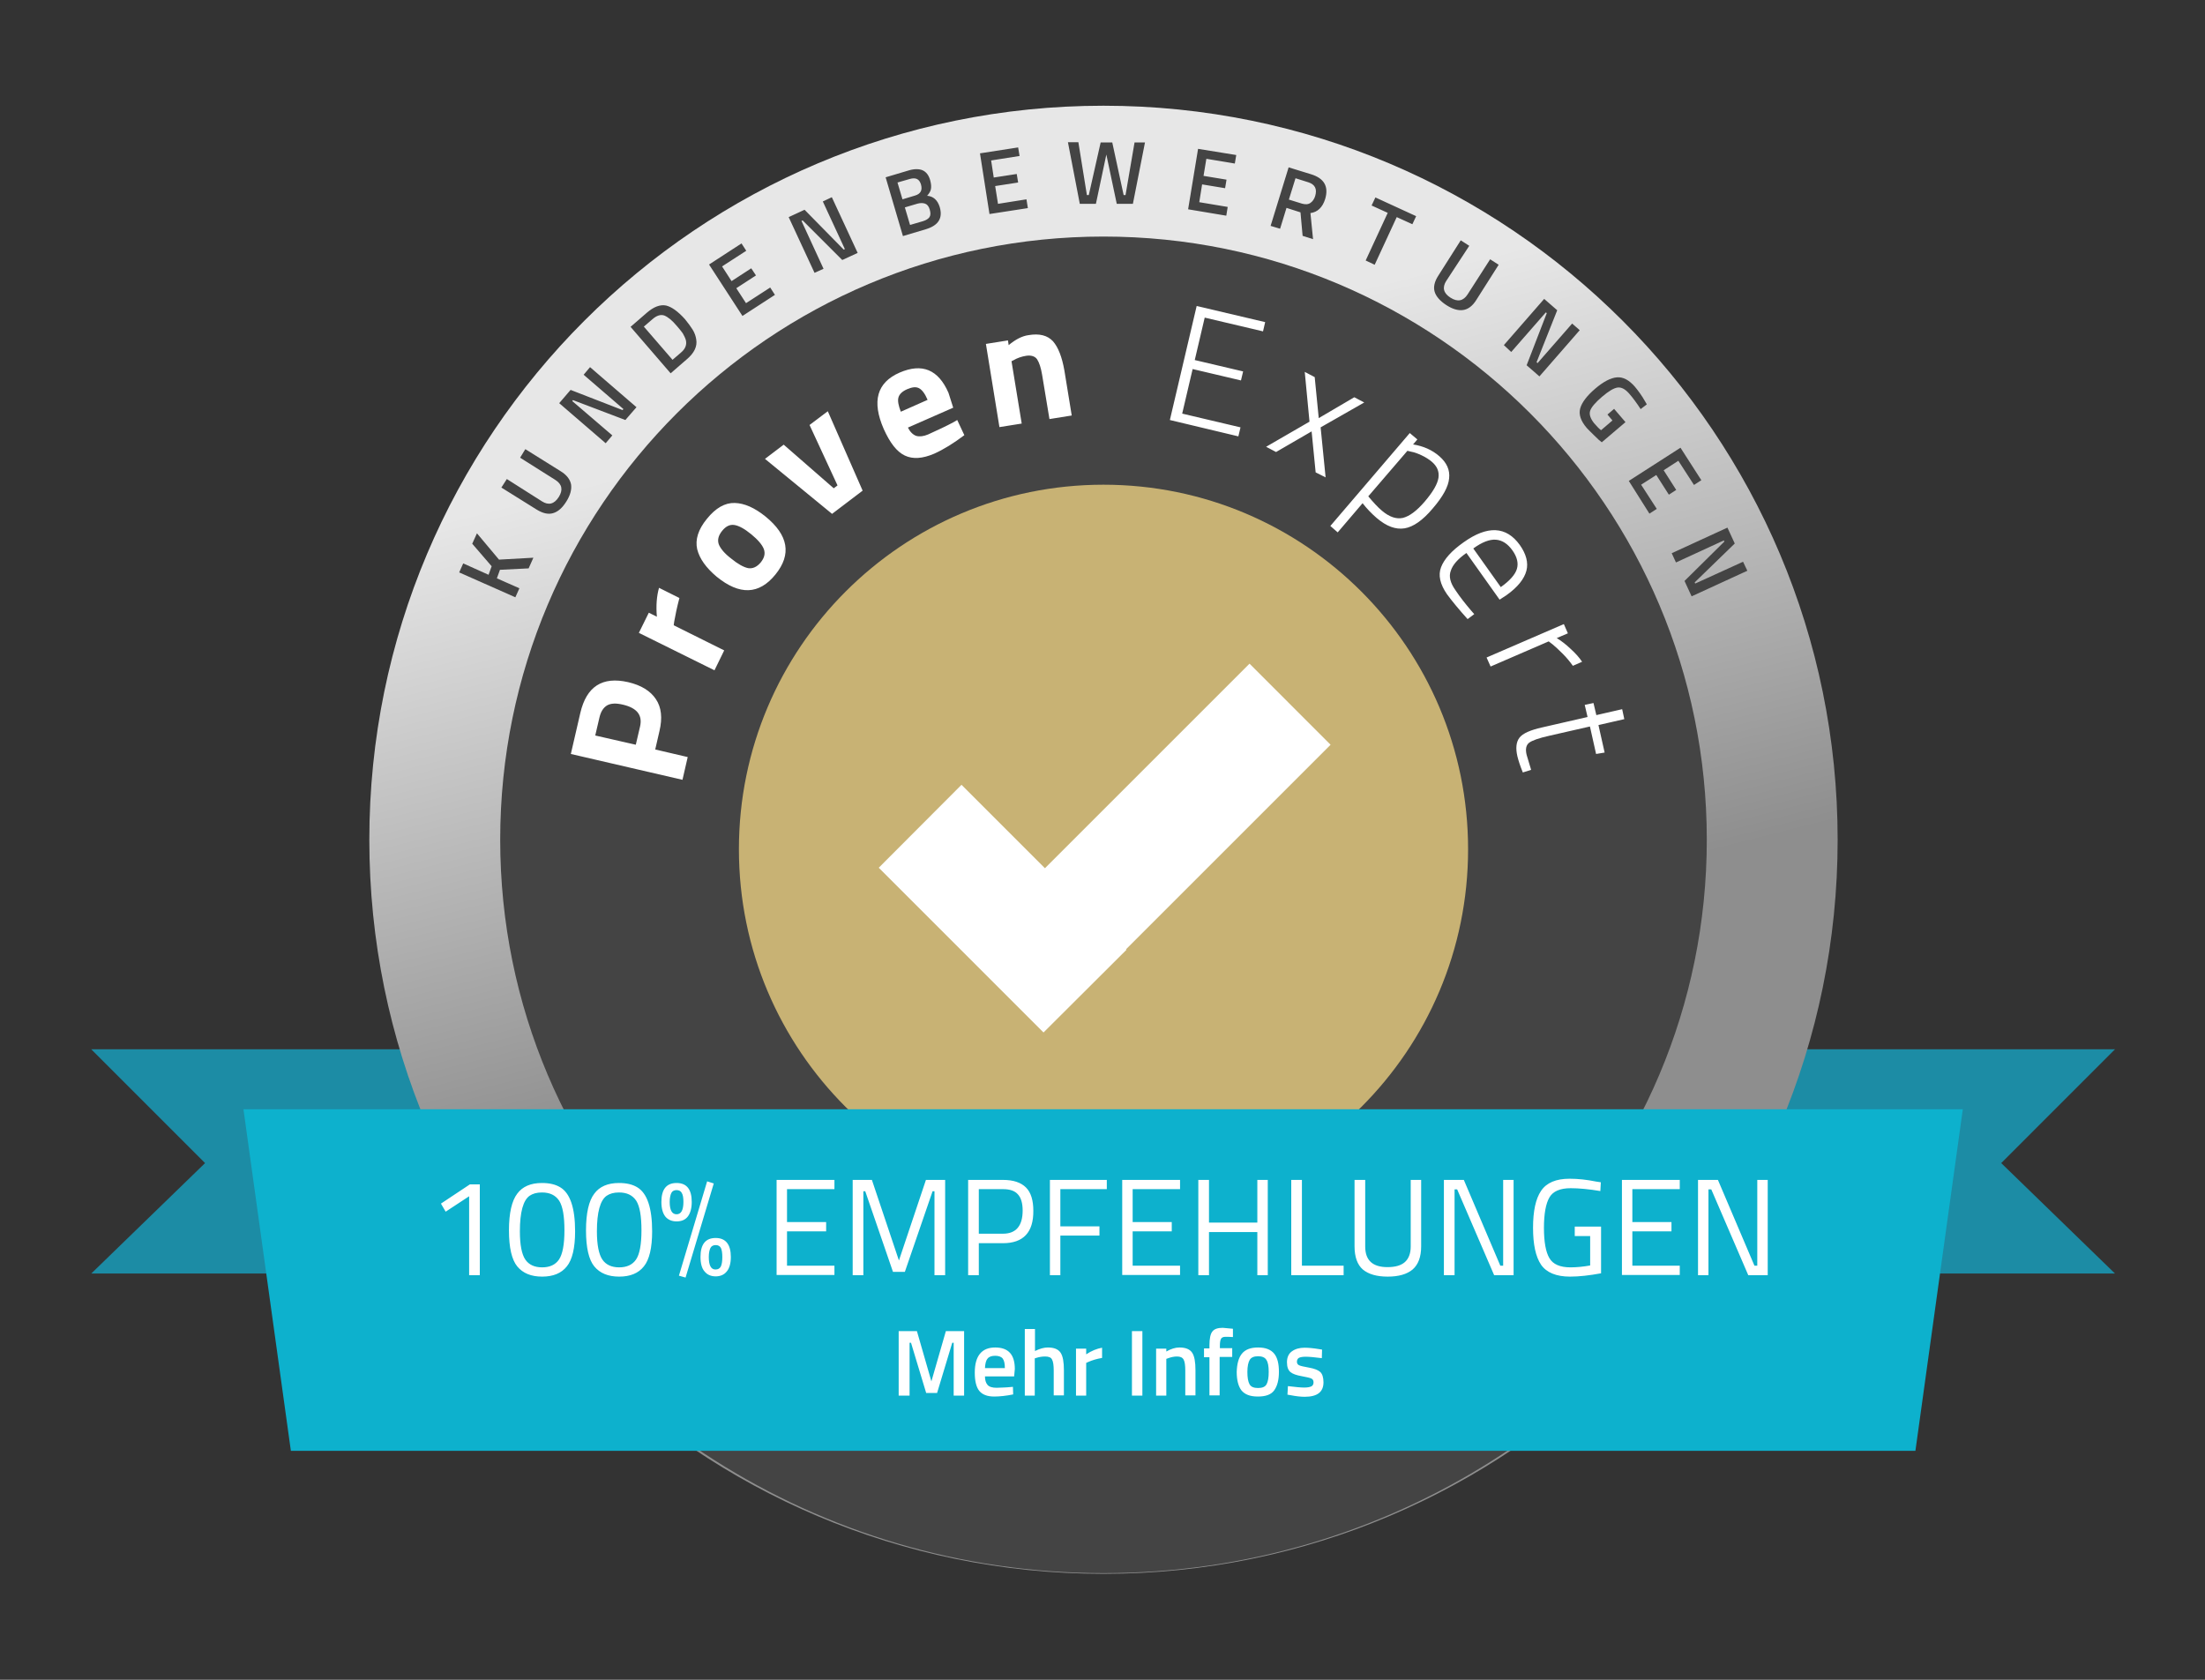 <?xml version="1.0" encoding="utf-8" ?>
<!DOCTYPE svg PUBLIC "-//W3C//DTD SVG 1.1//EN" "http://www.w3.org/Graphics/SVG/1.1/DTD/svg11.dtd">
<svg xmlns="http://www.w3.org/2000/svg" width="105" height="80" viewBox="0 0 105 80" fill="none"><rect x="0" y="0" width="105" height="80" fill="#333333" stroke="none"/><path d="M100.714 60.652H4.346L9.765 55.392L4.346 49.973H100.714L95.296 55.392L100.714 60.652Z" fill="#1C8CA5"/><path d="M52.547 74.954C71.855 74.954 87.507 59.302 87.507 39.994C87.507 20.687 71.855 5.035 52.547 5.035C33.239 5.035 17.587 20.687 17.587 39.994C17.587 59.302 33.239 74.954 52.547 74.954Z" fill="url('#paint0_linear_4732_459')"/><path d="M83.601 55.606C77.957 67.052 66.172 74.92 52.559 74.92C38.9 74.92 27.092 67.007 21.471 55.516C19.213 50.944 85.87 51 83.601 55.606Z" fill="#444444"/><path d="M52.547 68.723C68.414 68.723 81.276 55.861 81.276 39.994C81.276 24.128 68.414 11.266 52.547 11.266C36.681 11.266 23.819 24.128 23.819 39.994C23.819 55.861 36.681 68.723 52.547 68.723Z" fill="#444444"/><path d="M52.547 57.807C62.136 57.807 69.909 50.034 69.909 40.446C69.909 30.858 62.136 23.084 52.547 23.084C42.959 23.084 35.186 30.858 35.186 40.446C35.186 50.034 42.959 57.807 52.547 57.807Z" fill="#C8B274"/><path d="M31.404 34.813L31.201 35.694L32.748 36.055L32.499 37.138L27.183 35.908L27.634 33.955C27.928 32.691 28.684 32.206 29.914 32.488C30.535 32.634 30.975 32.905 31.235 33.3C31.495 33.684 31.551 34.192 31.404 34.813ZM30.276 35.468L30.479 34.599C30.603 34.057 30.332 33.718 29.666 33.56C29.339 33.481 29.09 33.492 28.91 33.594C28.74 33.696 28.616 33.876 28.548 34.158L28.345 35.028L30.276 35.468ZM34.023 31.923L30.422 30.14L30.896 29.18L31.28 29.372C31.235 28.853 31.269 28.39 31.382 27.995L32.353 28.48C32.24 28.909 32.161 29.282 32.104 29.609L32.082 29.779L34.486 30.975L34.023 31.923ZM33.199 26.155C33.098 25.703 33.244 25.218 33.662 24.71C34.08 24.191 34.52 23.942 34.983 23.954C35.446 23.965 35.931 24.18 36.45 24.597C37.545 25.489 37.703 26.403 36.924 27.363C36.145 28.322 35.22 28.356 34.125 27.464C33.617 27.035 33.312 26.607 33.199 26.155ZM35.626 27.058C35.841 27.092 36.044 27.002 36.224 26.787C36.405 26.561 36.45 26.358 36.371 26.144C36.292 25.941 36.089 25.703 35.773 25.444C35.457 25.184 35.186 25.037 34.971 25.003C34.757 24.97 34.565 25.06 34.384 25.286C34.204 25.512 34.159 25.715 34.226 25.918C34.305 26.121 34.497 26.358 34.825 26.607C35.141 26.866 35.412 27.013 35.626 27.058ZM36.428 21.854L37.319 21.177L39.701 23.254L39.882 23.118L38.55 20.24L39.419 19.585L41.078 23.367L39.622 24.473L36.428 21.854ZM43.63 20.759C43.788 20.804 43.98 20.782 44.194 20.691C44.645 20.488 45.052 20.296 45.391 20.116L45.582 20.003L45.921 20.725C45.413 21.109 44.939 21.403 44.487 21.606C43.934 21.843 43.471 21.877 43.088 21.696C42.704 21.515 42.377 21.087 42.083 20.432C41.507 19.111 41.756 18.219 42.839 17.745C43.912 17.282 44.679 17.598 45.165 18.705L45.391 19.416L43.234 20.364C43.336 20.567 43.471 20.703 43.63 20.759ZM44.171 19.043C44.047 18.75 43.912 18.569 43.765 18.49C43.618 18.411 43.438 18.434 43.201 18.535C42.964 18.637 42.828 18.772 42.783 18.93C42.738 19.088 42.783 19.314 42.896 19.608L44.171 19.043ZM48.653 20.172L47.592 20.341L46.948 16.379L47.998 16.21L48.032 16.436C48.359 16.165 48.664 16.007 48.969 15.962C49.499 15.871 49.883 15.973 50.143 16.255C50.391 16.537 50.572 17 50.685 17.644L51.035 19.788L49.974 19.958L49.624 17.847C49.567 17.508 49.488 17.271 49.387 17.113C49.285 16.966 49.104 16.91 48.867 16.944C48.653 16.978 48.45 17.045 48.258 17.158L48.167 17.203L48.653 20.172ZM55.708 20.003L56.984 14.573L60.246 15.341L60.144 15.781L57.367 15.126L56.893 17.147L59.196 17.689L59.094 18.118L56.792 17.576L56.295 19.698L59.072 20.353L58.97 20.782L55.708 20.003ZM62.131 17.711L62.605 17.96L62.797 19.913L64.49 18.919L64.964 19.168L62.887 20.353L63.124 22.735L62.65 22.497L62.458 20.545L60.765 21.527L60.291 21.278L62.357 20.082L62.131 17.711ZM63.35 25.049L67.132 20.624L67.493 20.928L67.29 21.166C67.775 21.245 68.193 21.425 68.543 21.73C68.893 22.035 69.051 22.385 69.006 22.78C68.972 23.175 68.712 23.649 68.227 24.213C67.753 24.778 67.301 25.094 66.883 25.162C66.466 25.229 66.025 25.071 65.551 24.665C65.303 24.45 65.077 24.213 64.885 23.965L63.7 25.354L63.35 25.049ZM68.181 21.99C68.046 21.877 67.888 21.775 67.696 21.685C67.504 21.595 67.346 21.538 67.211 21.515L67.019 21.47L65.156 23.638C65.393 23.92 65.608 24.157 65.811 24.326C66.161 24.62 66.488 24.733 66.804 24.665C67.12 24.586 67.47 24.326 67.854 23.875C68.238 23.423 68.453 23.051 68.498 22.757C68.543 22.452 68.43 22.204 68.181 21.99ZM70.044 29.067L70.202 29.248L69.886 29.485C69.48 29.034 69.152 28.638 68.904 28.3C68.577 27.826 68.475 27.397 68.622 27.013C68.769 26.629 69.118 26.234 69.694 25.828C70.834 25.015 71.726 25.06 72.37 25.952C72.674 26.381 72.787 26.798 72.686 27.182C72.584 27.566 72.279 27.961 71.737 28.345L71.41 28.559L69.83 26.336C69.423 26.618 69.175 26.9 69.085 27.182C68.983 27.453 69.062 27.758 69.299 28.096C69.525 28.435 69.784 28.762 70.044 29.067ZM70.157 26.121L71.466 27.961C71.895 27.656 72.155 27.363 72.234 27.092C72.313 26.821 72.245 26.527 72.02 26.211C71.794 25.895 71.534 25.726 71.229 25.703C70.936 25.681 70.575 25.816 70.157 26.121ZM70.789 31.314L74.469 29.722L74.661 30.162L74.13 30.388C74.334 30.512 74.559 30.681 74.785 30.896C75.022 31.11 75.203 31.314 75.338 31.517L74.898 31.709C74.763 31.517 74.605 31.325 74.413 31.133C74.221 30.941 74.063 30.794 73.939 30.693L73.747 30.546L70.981 31.743L70.789 31.314ZM76.004 35.908L75.711 34.599L73.781 35.039C73.273 35.152 72.957 35.265 72.81 35.377C72.674 35.49 72.629 35.671 72.697 35.953L72.911 36.664L72.516 36.788C72.381 36.461 72.302 36.202 72.257 36.021C72.166 35.626 72.2 35.332 72.358 35.129C72.516 34.926 72.877 34.768 73.431 34.644L75.598 34.147L75.463 33.571L75.88 33.481L76.016 34.057L77.246 33.775L77.348 34.249L76.117 34.531L76.411 35.84L76.004 35.908Z" fill="white"/><path d="M24.733 28.017L24.541 28.446L21.866 27.261L22.058 26.832L23.265 27.374L23.412 26.968L22.487 25.895L22.712 25.399L23.762 26.652L25.399 26.561L25.173 27.069L23.807 27.137L23.661 27.543L24.733 28.017ZM25.805 23.875C26.121 24.078 26.392 24.01 26.607 23.672C26.821 23.333 26.765 23.062 26.449 22.859L24.767 21.798L25.015 21.391L26.697 22.441C26.991 22.622 27.149 22.836 27.194 23.073C27.228 23.31 27.16 23.581 26.968 23.886C26.776 24.191 26.573 24.371 26.336 24.439C26.11 24.507 25.851 24.45 25.557 24.27L23.875 23.22L24.135 22.814L25.805 23.875ZM28.842 21.109L26.629 19.201L27.171 18.569L29.643 19.529L29.689 19.483L27.792 17.847L28.097 17.485L30.309 19.393L29.779 20.003L27.284 19.055L27.25 19.1L29.158 20.736L28.842 21.109ZM32.703 17.113L31.935 17.779L30.027 15.566L30.795 14.9C31.133 14.607 31.438 14.494 31.72 14.551C31.991 14.618 32.285 14.833 32.612 15.194C32.77 15.386 32.894 15.555 32.985 15.702C33.075 15.849 33.132 16.007 33.154 16.165C33.211 16.492 33.064 16.808 32.703 17.113ZM32.228 15.521C32.003 15.25 31.799 15.092 31.63 15.025C31.461 14.968 31.269 15.025 31.066 15.205L30.659 15.555L32.025 17.136L32.432 16.786C32.646 16.605 32.714 16.402 32.657 16.187C32.623 16.075 32.567 15.973 32.511 15.871C32.443 15.77 32.341 15.657 32.228 15.521ZM35.355 15.047L33.764 12.598L35.31 11.593L35.536 11.943L34.384 12.688L34.836 13.388L35.773 12.778L35.999 13.117L35.062 13.726L35.525 14.438L36.676 13.693L36.902 14.043L35.355 15.047ZM38.787 12.993L37.556 10.34L38.313 9.99L40.175 11.886L40.232 11.864L39.182 9.595L39.611 9.392L40.841 12.045L40.108 12.383L38.222 10.498L38.166 10.521L39.216 12.801L38.787 12.993ZM42.173 8.444L43.234 8.128C43.517 8.037 43.754 8.037 43.923 8.105C44.104 8.184 44.228 8.342 44.296 8.59C44.341 8.76 44.352 8.895 44.329 9.008C44.307 9.121 44.239 9.223 44.149 9.324C44.442 9.347 44.645 9.527 44.747 9.855C44.905 10.385 44.691 10.735 44.092 10.916L42.997 11.243L42.173 8.444ZM43.325 8.523L42.738 8.692L42.975 9.493L43.573 9.313C43.844 9.234 43.934 9.053 43.855 8.782C43.776 8.523 43.607 8.444 43.325 8.523ZM43.697 9.697L43.088 9.877L43.336 10.713L43.957 10.532C44.104 10.487 44.205 10.419 44.262 10.34C44.318 10.25 44.318 10.137 44.273 9.979C44.228 9.821 44.149 9.73 44.047 9.697C43.946 9.663 43.833 9.663 43.697 9.697ZM47.118 10.193L46.666 7.303L48.483 7.021L48.551 7.428L47.197 7.642L47.321 8.455L48.416 8.286L48.483 8.692L47.389 8.861L47.524 9.708L48.879 9.493L48.946 9.911L47.118 10.193ZM50.854 6.773H51.351L51.757 9.29H51.847L52.412 6.784H52.965L53.507 9.29H53.597L54.026 6.784H54.523L53.947 9.708H53.179L52.683 7.36L52.186 9.708H51.419L50.854 6.773ZM56.577 9.968L57.051 7.089L58.869 7.383L58.801 7.789L57.446 7.563L57.311 8.376L58.406 8.556L58.338 8.963L57.243 8.782L57.108 9.629L58.462 9.855L58.395 10.272L56.577 9.968ZM61.262 9.9L60.957 10.893L60.505 10.758L61.363 7.97L62.425 8.297C63.057 8.489 63.282 8.884 63.102 9.482C62.978 9.877 62.741 10.103 62.402 10.148L62.526 11.39L62.029 11.232L61.928 10.114L61.262 9.9ZM62.628 9.335C62.729 8.997 62.616 8.782 62.3 8.681L61.691 8.489L61.375 9.505L61.996 9.697C62.154 9.742 62.289 9.742 62.402 9.663C62.504 9.595 62.583 9.482 62.628 9.335ZM65.314 9.787L65.495 9.403L67.436 10.295L67.256 10.679L66.511 10.34L65.461 12.609L65.032 12.406L66.082 10.137L65.314 9.787ZM68.87 13.377C68.667 13.693 68.735 13.964 69.073 14.178C69.412 14.393 69.683 14.336 69.886 14.02L70.959 12.349L71.365 12.609L70.304 14.28C70.123 14.573 69.909 14.731 69.672 14.765C69.434 14.799 69.164 14.72 68.87 14.528C68.577 14.336 68.385 14.122 68.317 13.896C68.249 13.67 68.306 13.411 68.498 13.117L69.559 11.446L69.965 11.706L68.87 13.377ZM71.613 16.436L73.532 14.235L74.153 14.776L73.171 17.248L73.216 17.294L74.864 15.409L75.225 15.725L73.306 17.926L72.697 17.395L73.656 14.912L73.611 14.878L71.963 16.763L71.613 16.436ZM76.546 19.743L76.862 19.472L77.404 20.104L76.275 21.064C76.207 21.019 76.095 20.917 75.925 20.748C75.756 20.578 75.632 20.466 75.564 20.387C75.271 20.048 75.169 19.732 75.248 19.45C75.327 19.168 75.564 18.851 75.959 18.513C76.354 18.174 76.704 17.994 76.998 17.971C77.291 17.948 77.573 18.095 77.856 18.422C78.014 18.614 78.183 18.84 78.341 19.122L78.42 19.258L78.126 19.483C77.935 19.19 77.754 18.942 77.573 18.738C77.393 18.535 77.212 18.434 77.032 18.456C76.851 18.479 76.603 18.626 76.287 18.897C75.97 19.168 75.778 19.393 75.722 19.563C75.666 19.732 75.733 19.935 75.914 20.161C76.049 20.319 76.162 20.432 76.241 20.488L76.783 20.025L76.546 19.743ZM77.562 22.904L80.023 21.323L81.016 22.87L80.666 23.096L79.921 21.944L79.222 22.396L79.82 23.333L79.47 23.559L78.871 22.622L78.149 23.084L78.894 24.236L78.544 24.462L77.562 22.904ZM79.605 26.347L82.258 25.128L82.608 25.884L80.7 27.735L80.723 27.792L83.003 26.753L83.206 27.182L80.553 28.401L80.215 27.668L82.111 25.794L82.089 25.737L79.808 26.787L79.605 26.347Z" fill="#444444"/><path d="M53.62 45.209L53.642 45.232L49.691 49.172L41.846 41.326L45.786 37.376L49.759 41.349L59.501 31.607L63.361 35.468L53.62 45.209Z" fill="white"/><path d="M91.21 69.096H13.851L11.593 52.829H93.467L91.21 69.096Z" fill="#0DB1CD"/><path d="M22.848 56.407V60.731H22.34V56.972L21.222 57.706L20.997 57.322L22.374 56.407H22.848ZM25.805 56.34C26.167 56.34 26.449 56.407 26.675 56.543C27.149 56.825 27.386 57.525 27.386 58.643C27.386 59.433 27.25 59.997 26.991 60.313C26.731 60.641 26.336 60.799 25.817 60.799C25.297 60.799 24.902 60.641 24.631 60.313C24.372 59.997 24.236 59.422 24.236 58.597C24.236 57.773 24.372 57.186 24.631 56.848C24.88 56.509 25.275 56.34 25.805 56.34ZM25.805 56.791C25.557 56.791 25.365 56.848 25.218 56.949C24.914 57.164 24.756 57.728 24.756 58.643C24.756 59.286 24.846 59.738 25.015 59.986C25.184 60.234 25.455 60.358 25.817 60.358C26.178 60.358 26.449 60.234 26.618 59.986C26.787 59.738 26.878 59.275 26.878 58.597C26.878 57.92 26.799 57.457 26.629 57.186C26.449 56.916 26.178 56.791 25.805 56.791ZM29.474 56.34C29.835 56.34 30.117 56.407 30.343 56.543C30.817 56.825 31.054 57.525 31.054 58.643C31.054 59.433 30.919 59.997 30.659 60.313C30.4 60.641 30.005 60.799 29.485 60.799C28.966 60.799 28.571 60.641 28.3 60.313C28.04 59.997 27.905 59.422 27.905 58.597C27.905 57.773 28.04 57.186 28.3 56.848C28.548 56.509 28.944 56.34 29.474 56.34ZM29.474 56.791C29.226 56.791 29.034 56.848 28.887 56.949C28.582 57.164 28.424 57.728 28.424 58.643C28.424 59.286 28.515 59.738 28.684 59.986C28.853 60.234 29.124 60.358 29.485 60.358C29.847 60.358 30.117 60.234 30.287 59.986C30.456 59.738 30.546 59.275 30.546 58.597C30.546 57.92 30.467 57.457 30.298 57.186C30.117 56.916 29.847 56.791 29.474 56.791ZM32.217 56.34C32.703 56.34 32.94 56.645 32.94 57.243C32.94 57.548 32.872 57.785 32.748 57.943C32.623 58.101 32.443 58.169 32.217 58.169C31.991 58.169 31.811 58.09 31.686 57.943C31.562 57.785 31.495 57.559 31.495 57.243C31.495 56.645 31.732 56.34 32.217 56.34ZM31.89 57.243C31.89 57.638 32.003 57.83 32.217 57.83C32.432 57.83 32.544 57.638 32.544 57.243C32.544 57.051 32.522 56.904 32.465 56.814C32.42 56.724 32.33 56.678 32.217 56.678C32.104 56.678 32.014 56.724 31.969 56.814C31.924 56.904 31.89 57.051 31.89 57.243ZM32.33 60.754L33.673 56.261L33.989 56.362L32.646 60.844L32.33 60.754ZM33.357 59.862C33.357 59.263 33.594 58.959 34.08 58.959C34.554 58.959 34.802 59.263 34.802 59.862C34.802 60.166 34.734 60.404 34.61 60.55C34.486 60.708 34.305 60.787 34.08 60.787C33.854 60.787 33.673 60.708 33.549 60.55C33.425 60.415 33.357 60.178 33.357 59.862ZM33.752 59.862C33.752 60.257 33.854 60.46 34.068 60.46C34.193 60.46 34.272 60.415 34.328 60.313C34.373 60.212 34.396 60.065 34.396 59.873C34.396 59.67 34.373 59.523 34.328 59.433C34.283 59.343 34.193 59.297 34.08 59.297C33.967 59.297 33.877 59.343 33.831 59.433C33.786 59.523 33.752 59.67 33.752 59.862ZM36.981 60.731V56.193H39.735V56.633H37.477V58.202H39.34V58.643H37.477V60.279H39.735V60.72H36.981V60.731ZM40.604 60.731V56.193H41.519L42.806 60.031L44.092 56.193H45.007V60.731H44.499V56.735H44.408L43.088 60.573H42.523L41.203 56.735H41.112V60.731H40.604ZM47.761 59.207H46.61V60.731H46.102V56.193H47.761C48.258 56.193 48.619 56.317 48.856 56.554C49.093 56.791 49.206 57.164 49.206 57.66C49.217 58.688 48.732 59.207 47.761 59.207ZM46.61 58.755H47.761C48.382 58.755 48.698 58.383 48.698 57.649C48.698 57.299 48.619 57.04 48.472 56.882C48.325 56.712 48.088 56.633 47.761 56.633H46.61V58.755ZM49.996 60.731V56.193H52.705V56.633H50.493V58.406H52.355V58.846H50.493V60.731H49.996ZM53.439 60.731V56.193H56.193V56.633H53.936V58.202H55.798V58.643H53.936V60.279H56.193V60.72H53.439V60.731ZM59.873 60.731V58.676H57.571V60.731H57.063V56.193H57.571V58.225H59.873V56.193H60.37V60.731H59.873ZM63.982 60.731H61.488V56.193H61.996V60.279H63.982V60.731ZM65.01 59.365C65.01 60.02 65.359 60.347 66.071 60.347C66.443 60.347 66.714 60.268 66.895 60.11C67.075 59.952 67.177 59.704 67.177 59.365V56.193H67.674V59.354C67.674 59.862 67.538 60.223 67.267 60.46C66.996 60.686 66.601 60.799 66.082 60.799C65.563 60.799 65.168 60.686 64.897 60.46C64.637 60.234 64.502 59.862 64.502 59.354V56.193H65.01V59.365ZM68.757 60.731V56.193H69.706L71.444 60.279H71.579V56.193H72.076V60.731H71.15L69.389 56.645H69.265V60.731H68.757ZM74.988 58.868V58.417H76.241V60.641C75.688 60.742 75.203 60.799 74.763 60.799C74.108 60.799 73.645 60.607 73.385 60.234C73.126 59.85 73.002 59.263 73.002 58.473C73.002 57.683 73.126 57.096 73.385 56.712C73.645 56.328 74.097 56.137 74.74 56.137C75.146 56.137 75.564 56.182 76.004 56.272L76.23 56.306L76.207 56.724C75.666 56.633 75.192 56.588 74.796 56.588C74.288 56.588 73.95 56.735 73.781 57.028C73.611 57.322 73.521 57.807 73.521 58.473C73.521 59.151 73.611 59.636 73.781 59.918C73.95 60.212 74.288 60.358 74.785 60.358C75.09 60.358 75.406 60.325 75.722 60.268V58.868H74.988ZM77.235 60.731V56.193H79.989V56.633H77.731V58.202H79.594V58.643H77.731V60.279H79.989V60.72H77.235V60.731ZM80.858 60.731V56.193H81.806L83.545 60.279H83.68V56.193H84.177V60.731H83.251L81.49 56.645H81.355V60.731H80.858Z" fill="white"/><path d="M42.794 66.465V63.395H43.663L44.352 65.788L45.041 63.395H45.91V66.465H45.413V63.948H45.345L44.623 66.341H44.104L43.381 63.948H43.313V66.465H42.794ZM48.111 66.059L48.235 66.048L48.246 66.409C47.908 66.477 47.603 66.51 47.343 66.51C47.016 66.51 46.779 66.42 46.632 66.24C46.486 66.059 46.418 65.766 46.418 65.37C46.418 64.58 46.745 64.174 47.389 64.174C48.021 64.174 48.325 64.513 48.325 65.201L48.292 65.551H46.903C46.903 65.732 46.948 65.867 47.027 65.957C47.106 66.048 47.253 66.093 47.456 66.093C47.671 66.082 47.897 66.082 48.111 66.059ZM47.851 65.167C47.851 64.942 47.818 64.795 47.75 64.704C47.682 64.614 47.558 64.569 47.389 64.569C47.219 64.569 47.095 64.614 47.027 64.704C46.948 64.795 46.914 64.953 46.903 65.156H47.851V65.167ZM49.285 66.465H48.8V63.293H49.285V64.343C49.511 64.23 49.714 64.174 49.895 64.174C50.188 64.174 50.391 64.253 50.504 64.422C50.617 64.591 50.662 64.874 50.662 65.257V66.454H50.177V65.269C50.177 65.032 50.154 64.851 50.098 64.75C50.053 64.648 49.94 64.603 49.77 64.603C49.624 64.603 49.488 64.625 49.341 64.671L49.274 64.693V66.465H49.285ZM51.238 66.465V64.23H51.723V64.501C51.972 64.332 52.231 64.23 52.48 64.185V64.671C52.22 64.716 52.005 64.783 51.825 64.862L51.723 64.908V66.465H51.238ZM53.902 66.465V63.395H54.399V66.465H53.902ZM55.539 66.465H55.053V64.23H55.539V64.366C55.753 64.242 55.968 64.174 56.16 64.174C56.453 64.174 56.656 64.253 56.769 64.422C56.882 64.591 56.927 64.874 56.927 65.257V66.454H56.442V65.269C56.442 65.032 56.419 64.851 56.363 64.75C56.306 64.648 56.205 64.603 56.047 64.603C55.9 64.603 55.753 64.637 55.606 64.693L55.539 64.716V66.465ZM58.078 64.637V66.454H57.593V64.637H57.334V64.219H57.593V64.072C57.593 63.756 57.638 63.53 57.729 63.417C57.819 63.293 57.988 63.237 58.225 63.237L58.711 63.282V63.677C58.564 63.666 58.44 63.666 58.349 63.666C58.248 63.666 58.18 63.7 58.146 63.756C58.112 63.813 58.09 63.925 58.09 64.072V64.208H58.677V64.625H58.078V64.637ZM59.14 64.467C59.298 64.275 59.546 64.174 59.907 64.174C60.269 64.174 60.517 64.275 60.675 64.467C60.833 64.659 60.901 64.953 60.901 65.337C60.901 65.72 60.822 66.014 60.675 66.217C60.528 66.42 60.269 66.51 59.896 66.51C59.523 66.51 59.275 66.409 59.117 66.217C58.97 66.025 58.891 65.732 58.891 65.337C58.903 64.953 58.982 64.659 59.14 64.467ZM59.501 65.924C59.569 66.048 59.704 66.104 59.907 66.104C60.11 66.104 60.246 66.048 60.314 65.924C60.381 65.799 60.415 65.608 60.415 65.337C60.415 65.066 60.381 64.874 60.302 64.761C60.235 64.648 60.099 64.591 59.907 64.591C59.715 64.591 59.58 64.648 59.512 64.761C59.444 64.874 59.399 65.066 59.399 65.337C59.399 65.608 59.433 65.799 59.501 65.924ZM62.944 64.682C62.594 64.637 62.334 64.614 62.176 64.614C62.018 64.614 61.905 64.637 61.849 64.671C61.792 64.704 61.758 64.772 61.758 64.851C61.758 64.93 61.792 64.987 61.86 65.02C61.928 65.054 62.086 65.088 62.334 65.133C62.583 65.178 62.763 65.246 62.865 65.337C62.966 65.427 63.023 65.596 63.023 65.833C63.023 66.07 62.944 66.24 62.797 66.353C62.65 66.465 62.425 66.522 62.131 66.522C61.95 66.522 61.725 66.499 61.442 66.443L61.307 66.42L61.33 66.014C61.691 66.059 61.95 66.082 62.108 66.082C62.267 66.082 62.379 66.059 62.447 66.025C62.515 65.991 62.549 65.924 62.549 65.833C62.549 65.743 62.515 65.686 62.447 65.653C62.379 65.619 62.233 65.585 61.984 65.54C61.736 65.495 61.567 65.438 61.454 65.348C61.341 65.257 61.284 65.1 61.284 64.874C61.284 64.648 61.363 64.467 61.522 64.355C61.679 64.242 61.883 64.185 62.12 64.185C62.312 64.185 62.549 64.208 62.82 64.253L62.955 64.275L62.944 64.682Z" fill="white"/><defs><linearGradient id="paint0_linear_4732_459" x1="46.771" y1="17.278" x2="54.609" y2="48.091" gradientUnits="userSpaceOnUse"><stop offset="0.03" stop-color="#E7E7E7"/><stop offset="0.981" stop-color="#8E8E8E"/></linearGradient></defs></svg>